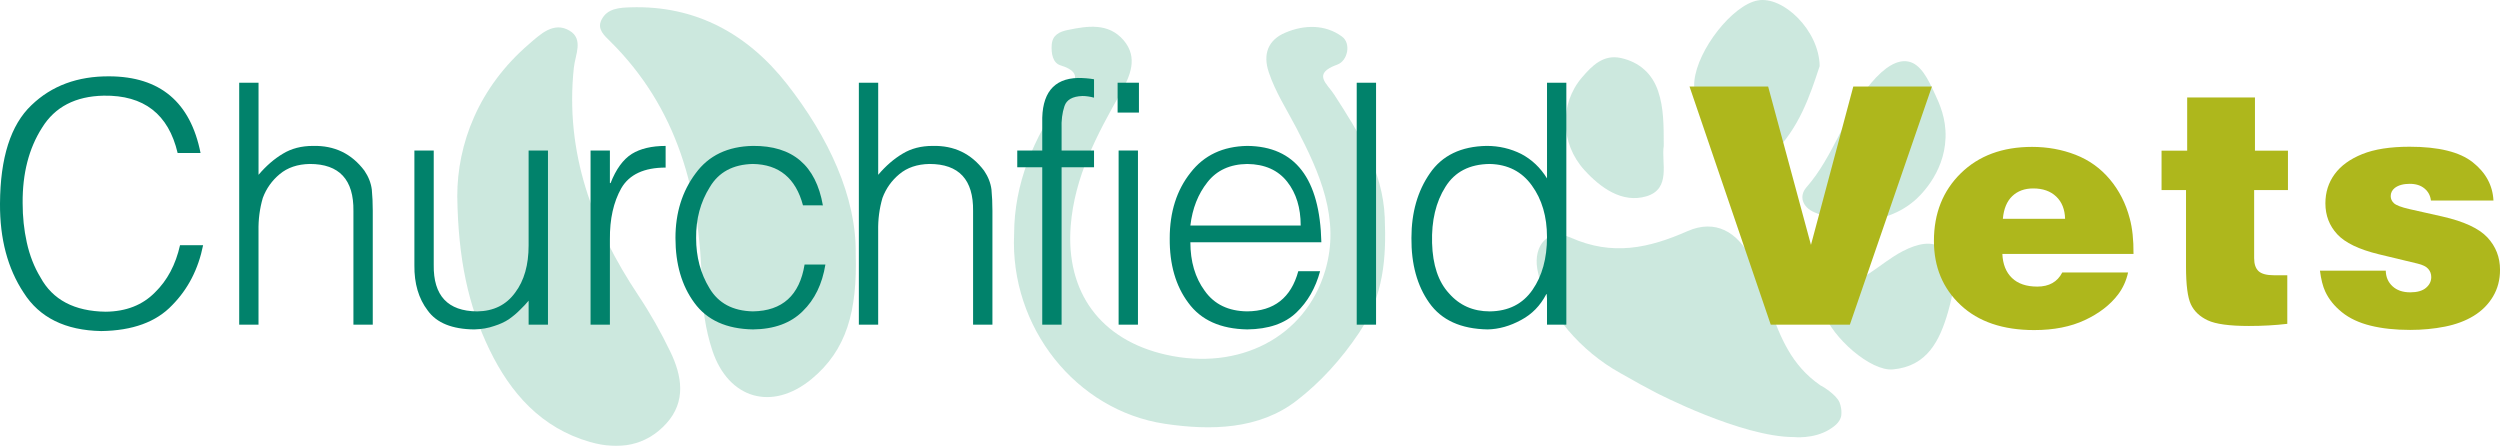 <?xml version="1.0" encoding="utf-8"?>
<!-- Generator: Adobe Illustrator 24.3.0, SVG Export Plug-In . SVG Version: 6.00 Build 0)  -->
<svg version="1.1" id="Layer_2" xmlns="http://www.w3.org/2000/svg" xmlns:xlink="http://www.w3.org/1999/xlink" x="0px" y="0px"
	 viewBox="0 0 193.368 34.488" style="enable-background:new 0 0 193.368 34.488;" xml:space="preserve">
<g>
	<g style="opacity:0.2;">
		<path style="fill:#008A5B;" d="M105.109,25.756c-1.385,2.07-3.019,3.844-4.816,5.228c-2.908,2.246-6.641,2.325-10.179,1.797
			c-6.896-1.023-12.013-7.484-11.675-14.685c0.009-3.867,1.487-7.433,3.839-10.707c0.546-0.759,1.788-1.709-0.25-2.334
			c-0.611-0.185-0.727-0.945-0.681-1.593c0.056-0.755,0.593-1.01,1.246-1.144c1.547-0.32,3.144-0.56,4.307,0.787
			c1.167,1.352,0.5,2.816-0.227,4.094c-1.834,3.232-3.566,6.479-3.858,10.285c-0.394,5.131,2.315,8.803,7.349,9.947
			c5.664,1.287,10.804-1.338,12.337-6.502c1.186-3.992-0.435-7.572-2.218-11.008c-0.746-1.436-1.635-2.792-2.149-4.339
			c-0.458-1.371-0.074-2.482,1.274-3.052c1.482-0.634,3.107-0.648,4.395,0.301c0.722,0.528,0.435,1.876-0.361,2.163
			c-1.977,0.713-0.806,1.454-0.25,2.315c1.885,2.922,3.765,5.895,3.913,9.493C107.234,19.925,107.044,22.857,105.109,25.756z"/>
		<path style="fill:#008A5B;" d="M150.483,10.664c-0.098,2.834-2.131,4.626-2.404,4.858c-2.794,2.385-6.506,1.442-7.761,0.891
			c-0.89-0.391-1.208-1.227-0.584-1.938c2.115-2.414,2.924-5.613,4.988-8.049c1.067-1.259,2.026-1.821,2.861-1.67
			c1.005,0.181,1.574,1.428,2.08,2.514C150.008,8.01,150.536,9.144,150.483,10.664z"/>
		<path style="fill:#008A5B;" d="M140.746,5.113c-0.732,2.225-1.59,4.844-3.667,6.824c-0.684,0.652-1.549,0.705-2.432,0.323
			c-1.986-0.858-3.801-3.876-3.592-5.994c0.239-2.42,2.942-5.864,4.89-6.231C137.919-0.338,140.712,2.358,140.746,5.113z"/>
		<path style="fill:#008A5B;" d="M151.127,22.214c-0.086,0.369-0.23,1.144-0.447,1.898c-0.643,2.228-1.61,4.22-4.272,4.461
			c-1.706,0.154-4.677-2.429-5.405-4.496c-0.303-0.859-0.308-1.79,0.718-1.856c2.257-0.146,3.621-1.833,5.411-2.772
			C149.681,18.11,151.168,19.005,151.127,22.214z"/>
		<path style="fill:#008A5B;" d="M128.687,11.281c-0.205,1.253,0.609,3.333-1.357,3.907c-1.854,0.541-3.52-0.646-4.782-2.033
			c-1.876-2.063-1.933-5.123-0.186-7.165c0.776-0.907,1.659-1.806,3.023-1.5c1.403,0.314,2.405,1.188,2.87,2.569
			C128.689,8.35,128.683,9.705,128.687,11.281z"/>
		<path style="fill:#008A5B;" d="M142.422,31.716c0,0-0.024-0.294-0.135-0.579c-0.118-0.304-0.469-0.639-0.818-0.905
			c0.002,0,0.004,0,0.006,0c-0.01-0.006-0.019-0.012-0.029-0.018c-0.247-0.186-0.486-0.333-0.641-0.406
			c-2.276-1.569-3.078-3.737-3.891-5.895c-0.5-1.325-0.876-2.712-1.511-3.968c-1.012-2.002-2.734-3.014-4.883-2.065
			c-2.997,1.324-5.814,1.931-9.026,0.502c-1.726-0.767-2.898,0.567-2.588,2.423c0.484,2.904,2.903,5.88,5.806,7.69
			c-0.001,0-0.002,0-0.003,0c0.023,0.014,0.045,0.026,0.068,0.04c0.185,0.114,0.373,0.223,0.562,0.328
			c1.101,0.636,2.048,1.145,2.768,1.519c0,0,6.589,3.424,10.644,3.424h0c0.014,0.002,1.522,0.165,2.741-0.581
			c0.397-0.243,0.771-0.534,0.899-0.966C142.425,32.147,142.44,31.942,142.422,31.716z"/>
		<path style="fill:#008A5B;" d="M35.369,15.191c-0.007-4.034,1.632-8.423,5.549-11.784c0.855-0.734,1.907-1.781,3.149-1.026
			c1.082,0.658,0.424,1.862,0.319,2.849c-0.698,6.554,1.439,12.294,5.006,17.648c0.917,1.376,1.735,2.832,2.454,4.322
			c0.904,1.871,1.239,3.853-0.308,5.556c-1.594,1.754-3.693,2.062-5.895,1.432c-3.774-1.079-6.158-3.776-7.791-7.159
			C36.216,23.641,35.437,20.015,35.369,15.191z"/>
		<path style="fill:#008A5B;" d="M66.186,19.639c0.132,4.4-0.698,7.45-3.43,9.692c-3.048,2.501-6.416,1.52-7.658-2.223
			c-0.548-1.652-0.777-3.384-0.813-5.133c-0.143-7.1-1.86-13.604-7.096-18.786c-0.431-0.427-1.018-0.918-0.678-1.631
			c0.446-0.934,1.442-0.964,2.269-0.991c5.059-0.16,9.074,2.085,12.086,5.928C64.086,10.602,66.251,15.236,66.186,19.639z"/>
	</g>
	<g>
		<path style="fill:#01826B;" d="M13.74,11.835c-0.706-3.007-2.612-4.485-5.72-4.435C5.835,7.443,4.246,8.269,3.253,9.878
			c-1.019,1.593-1.52,3.537-1.502,5.833c0,1.059,0.106,2.071,0.32,3.037c0.222,1.008,0.574,1.91,1.059,2.707
			c0.944,1.736,2.626,2.622,5.046,2.655c1.576-0.017,2.844-0.512,3.804-1.486c0.96-0.932,1.608-2.152,1.945-3.66h1.785
			c-0.37,1.851-1.167,3.397-2.392,4.64c-1.233,1.302-3.062,1.969-5.486,2.003c-2.778-0.051-4.78-1.041-6.004-2.971
			C0.592,20.765-0.016,18.472,0,15.755C0.017,12.2,0.827,9.661,2.43,8.138c1.562-1.506,3.572-2.251,6.029-2.234
			c3.921,0.017,6.271,1.994,7.053,5.932H13.74z"/>
		<path style="fill:#01826B;" d="M18.501,25.112V6.399h1.496v7.122c0.59-0.694,1.222-1.24,1.894-1.638
			c0.656-0.398,1.427-0.597,2.312-0.597c1.665-0.042,2.993,0.597,3.985,1.917c0.316,0.465,0.506,0.952,0.571,1.46
			c0.049,0.516,0.073,1.062,0.073,1.638v8.811h-1.496v-8.786c0.034-2.429-1.091-3.644-3.375-3.644
			c-0.944,0.017-1.72,0.279-2.328,0.787c-0.599,0.499-1.035,1.113-1.306,1.841c-0.238,0.813-0.349,1.663-0.332,2.552v7.25H18.501z"
			/>
		<path style="fill:#01826B;" d="M40.888,11.642h1.496v13.47h-1.496v-1.855c-0.18,0.219-0.397,0.451-0.651,0.695
			c-0.254,0.261-0.549,0.51-0.885,0.746c-0.319,0.21-0.696,0.383-1.13,0.518c-0.451,0.16-0.963,0.248-1.536,0.265
			c-1.712-0.017-2.913-0.503-3.601-1.46c-0.706-0.922-1.049-2.09-1.033-3.504v-8.874h1.496v8.846
			c-0.034,2.381,1.086,3.58,3.362,3.597c1.272-0.017,2.253-0.504,2.943-1.463c0.689-0.917,1.034-2.129,1.034-3.64V11.642z"/>
		<path style="fill:#01826B;" d="M47.174,25.112h-1.496v-13.47h1.496v2.517h0.054c0.418-1.071,0.963-1.822,1.636-2.252
			c0.672-0.414,1.546-0.62,2.62-0.62v1.675c-1.662,0-2.804,0.53-3.426,1.59c-0.607,1.078-0.901,2.397-0.884,3.958V25.112z"/>
		<path style="fill:#01826B;" d="M62.109,15.885c-0.558-2.102-1.85-3.169-3.875-3.203c-1.534,0.034-2.645,0.631-3.333,1.792
			c-0.722,1.153-1.075,2.466-1.058,3.941c0,1.458,0.344,2.75,1.033,3.877c0.688,1.161,1.808,1.758,3.358,1.792
			c2.28-0.034,3.612-1.241,3.998-3.623h1.611c-0.246,1.512-0.831,2.716-1.757,3.611c-0.925,0.921-2.207,1.39-3.845,1.407
			c-2.048-0.034-3.559-0.719-4.534-2.057c-0.975-1.32-1.462-2.992-1.462-5.015c0-1.947,0.521-3.614,1.561-5.002
			c1.007-1.379,2.486-2.086,4.435-2.12c3.063-0.025,4.865,1.508,5.406,4.599H62.109z"/>
		<path style="fill:#01826B;" d="M66.43,25.112V6.399h1.496v7.122c0.59-0.694,1.222-1.24,1.894-1.638
			c0.656-0.398,1.427-0.597,2.312-0.597c1.665-0.042,2.993,0.597,3.985,1.917c0.316,0.465,0.506,0.952,0.571,1.46
			c0.049,0.516,0.073,1.062,0.073,1.638v8.811h-1.496v-8.786c0.034-2.429-1.091-3.644-3.375-3.644
			c-0.944,0.017-1.72,0.279-2.328,0.787c-0.599,0.499-1.035,1.113-1.306,1.841c-0.238,0.813-0.349,1.663-0.332,2.552v7.25H66.43z"/>
		<path style="fill:#01826B;" d="M78.682,12.936v-1.294h1.933V9.509c-0.059-2.268,0.859-3.428,2.756-3.479
			c0.449,0,0.865,0.034,1.249,0.101v1.424c-0.32-0.086-0.619-0.129-0.898-0.129c-0.763,0.025-1.226,0.288-1.39,0.787
			c-0.173,0.517-0.247,1.105-0.221,1.765v1.664h2.509v1.294h-2.509v12.176h-1.496V12.936H78.682z"/>
		<path style="fill:#01826B;" d="M86.444,8.708v-2.31h1.65v2.31H86.444z M86.522,25.112v-13.47h1.496v13.47H86.522z"/>
		<path style="fill:#01826B;" d="M92.072,18.737c0,1.494,0.369,2.746,1.108,3.755c0.738,1.044,1.834,1.575,3.287,1.591
			c2.077-0.017,3.394-1.052,3.952-3.106h1.687c-0.353,1.302-0.963,2.367-1.832,3.195c-0.894,0.854-2.16,1.289-3.799,1.306
			c-2.065-0.034-3.586-0.719-4.561-2.057c-0.976-1.303-1.456-2.966-1.439-4.989c0-2.031,0.537-3.724,1.611-5.078
			c1.041-1.346,2.503-2.036,4.389-2.069c3.704,0.034,5.614,2.518,5.729,7.451H92.072z M100.605,17.445
			c0-1.372-0.345-2.498-1.036-3.378c-0.707-0.906-1.739-1.368-3.095-1.384c-1.332,0.017-2.359,0.487-3.083,1.41
			c-0.724,0.915-1.164,2.032-1.319,3.353H100.605z"/>
		<path style="fill:#01826B;" d="M104.938,25.112V6.399h1.496v18.713H104.938z"/>
		<path style="fill:#01826B;" d="M119.656,6.399h1.496v18.713h-1.496v-2.35h-0.062c-0.452,0.876-1.096,1.538-1.932,1.984
			c-0.862,0.472-1.728,0.716-2.597,0.733c-2.068-0.034-3.573-0.719-4.517-2.057c-0.936-1.32-1.395-2.992-1.378-5.015
			c0-1.963,0.476-3.631,1.428-5.002c0.944-1.379,2.408-2.086,4.394-2.12c0.952,0,1.842,0.208,2.671,0.622
			c0.82,0.432,1.485,1.063,1.994,1.892V6.399z M119.656,18.339c0-1.585-0.39-2.916-1.171-3.992
			c-0.773-1.076-1.858-1.631-3.255-1.665c-1.562,0.017-2.704,0.606-3.427,1.767c-0.742,1.17-1.086,2.619-1.036,4.348
			c0.049,1.704,0.484,3,1.307,3.89c0.813,0.932,1.866,1.398,3.156,1.398c1.446-0.017,2.548-0.572,3.304-1.665
			C119.282,21.343,119.656,19.983,119.656,18.339z"/>
		<path style="fill:#AEB71C;" d="M130.679,6.691h6.081l3.313,12.251l3.275-12.251h6.081l-6.348,18.421h-6.119L130.679,6.691z"/>
		<path style="fill:#AEB71C;" d="M165.021,19.64h-10.144c0.034,0.795,0.281,1.416,0.743,1.86s1.115,0.667,1.961,0.667
			c0.914,0,1.557-0.364,1.93-1.092h5.091c-0.144,0.643-0.402,1.21-0.774,1.701c-0.609,0.804-1.464,1.464-2.564,1.98
			s-2.408,0.774-3.923,0.774c-2.42,0-4.318-0.646-5.694-1.936s-2.063-2.943-2.063-4.958c0-2.133,0.694-3.878,2.082-5.237
			s3.225-2.038,5.51-2.038c1.193,0,2.313,0.203,3.358,0.609s1.93,1.039,2.653,1.898s1.238,1.868,1.542,3.028
			C164.932,17.642,165.03,18.556,165.021,19.64z M154.916,16.923h4.812c-0.017-0.728-0.246-1.301-0.686-1.72
			s-1.033-0.628-1.777-0.628c-0.668,0-1.21,0.199-1.625,0.597S154.984,16.153,154.916,16.923z"/>
		<path style="fill:#AEB71C;" d="M169.172,11.654V7.541h5.243v4.113h2.552v3.047h-2.615v5.269c0,0.457,0.114,0.792,0.343,1.003
			s0.626,0.317,1.193,0.317h1.028v3.758c-0.931,0.11-1.921,0.165-2.971,0.165c-1.506,0-2.569-0.146-3.187-0.438
			s-1.052-0.705-1.301-1.238s-0.375-1.502-0.375-2.907v-5.929h-1.892v-3.047H169.172z"/>
		<path style="fill:#AEB71C;" d="M179.442,20.935h5.091c0.008,0.491,0.182,0.893,0.521,1.206s0.795,0.47,1.372,0.47
			c0.533,0,0.938-0.114,1.211-0.343c0.275-0.229,0.414-0.508,0.414-0.838c0-0.246-0.078-0.457-0.236-0.635
			c-0.156-0.178-0.428-0.313-0.818-0.406l-3.008-0.724c-1.532-0.373-2.603-0.889-3.212-1.549s-0.914-1.456-0.914-2.387
			c0-0.855,0.239-1.608,0.717-2.26s1.189-1.168,2.133-1.549s2.165-0.571,3.663-0.571c2.242,0,3.869,0.4,4.881,1.2
			s1.547,1.788,1.605,2.964h-4.836c-0.043-0.381-0.207-0.692-0.496-0.933c-0.287-0.241-0.668-0.362-1.143-0.362
			c-0.49,0-0.875,0.106-1.155,0.317c-0.211,0.169-0.317,0.381-0.317,0.635c0,0.211,0.084,0.396,0.254,0.552s0.567,0.307,1.193,0.451
			l2.539,0.571c1.676,0.381,2.84,0.92,3.492,1.619c0.65,0.698,0.977,1.534,0.977,2.507c0,0.77-0.182,1.46-0.545,2.069
			c-0.365,0.609-0.861,1.106-1.492,1.492s-1.371,0.662-2.223,0.832c-0.85,0.169-1.748,0.254-2.697,0.254
			c-1.15,0-2.17-0.11-3.059-0.33s-1.625-0.565-2.209-1.035s-1.016-1.005-1.295-1.606C179.662,22.141,179.527,21.603,179.442,20.935z
			"/>
	</g>
</g>
</svg>
